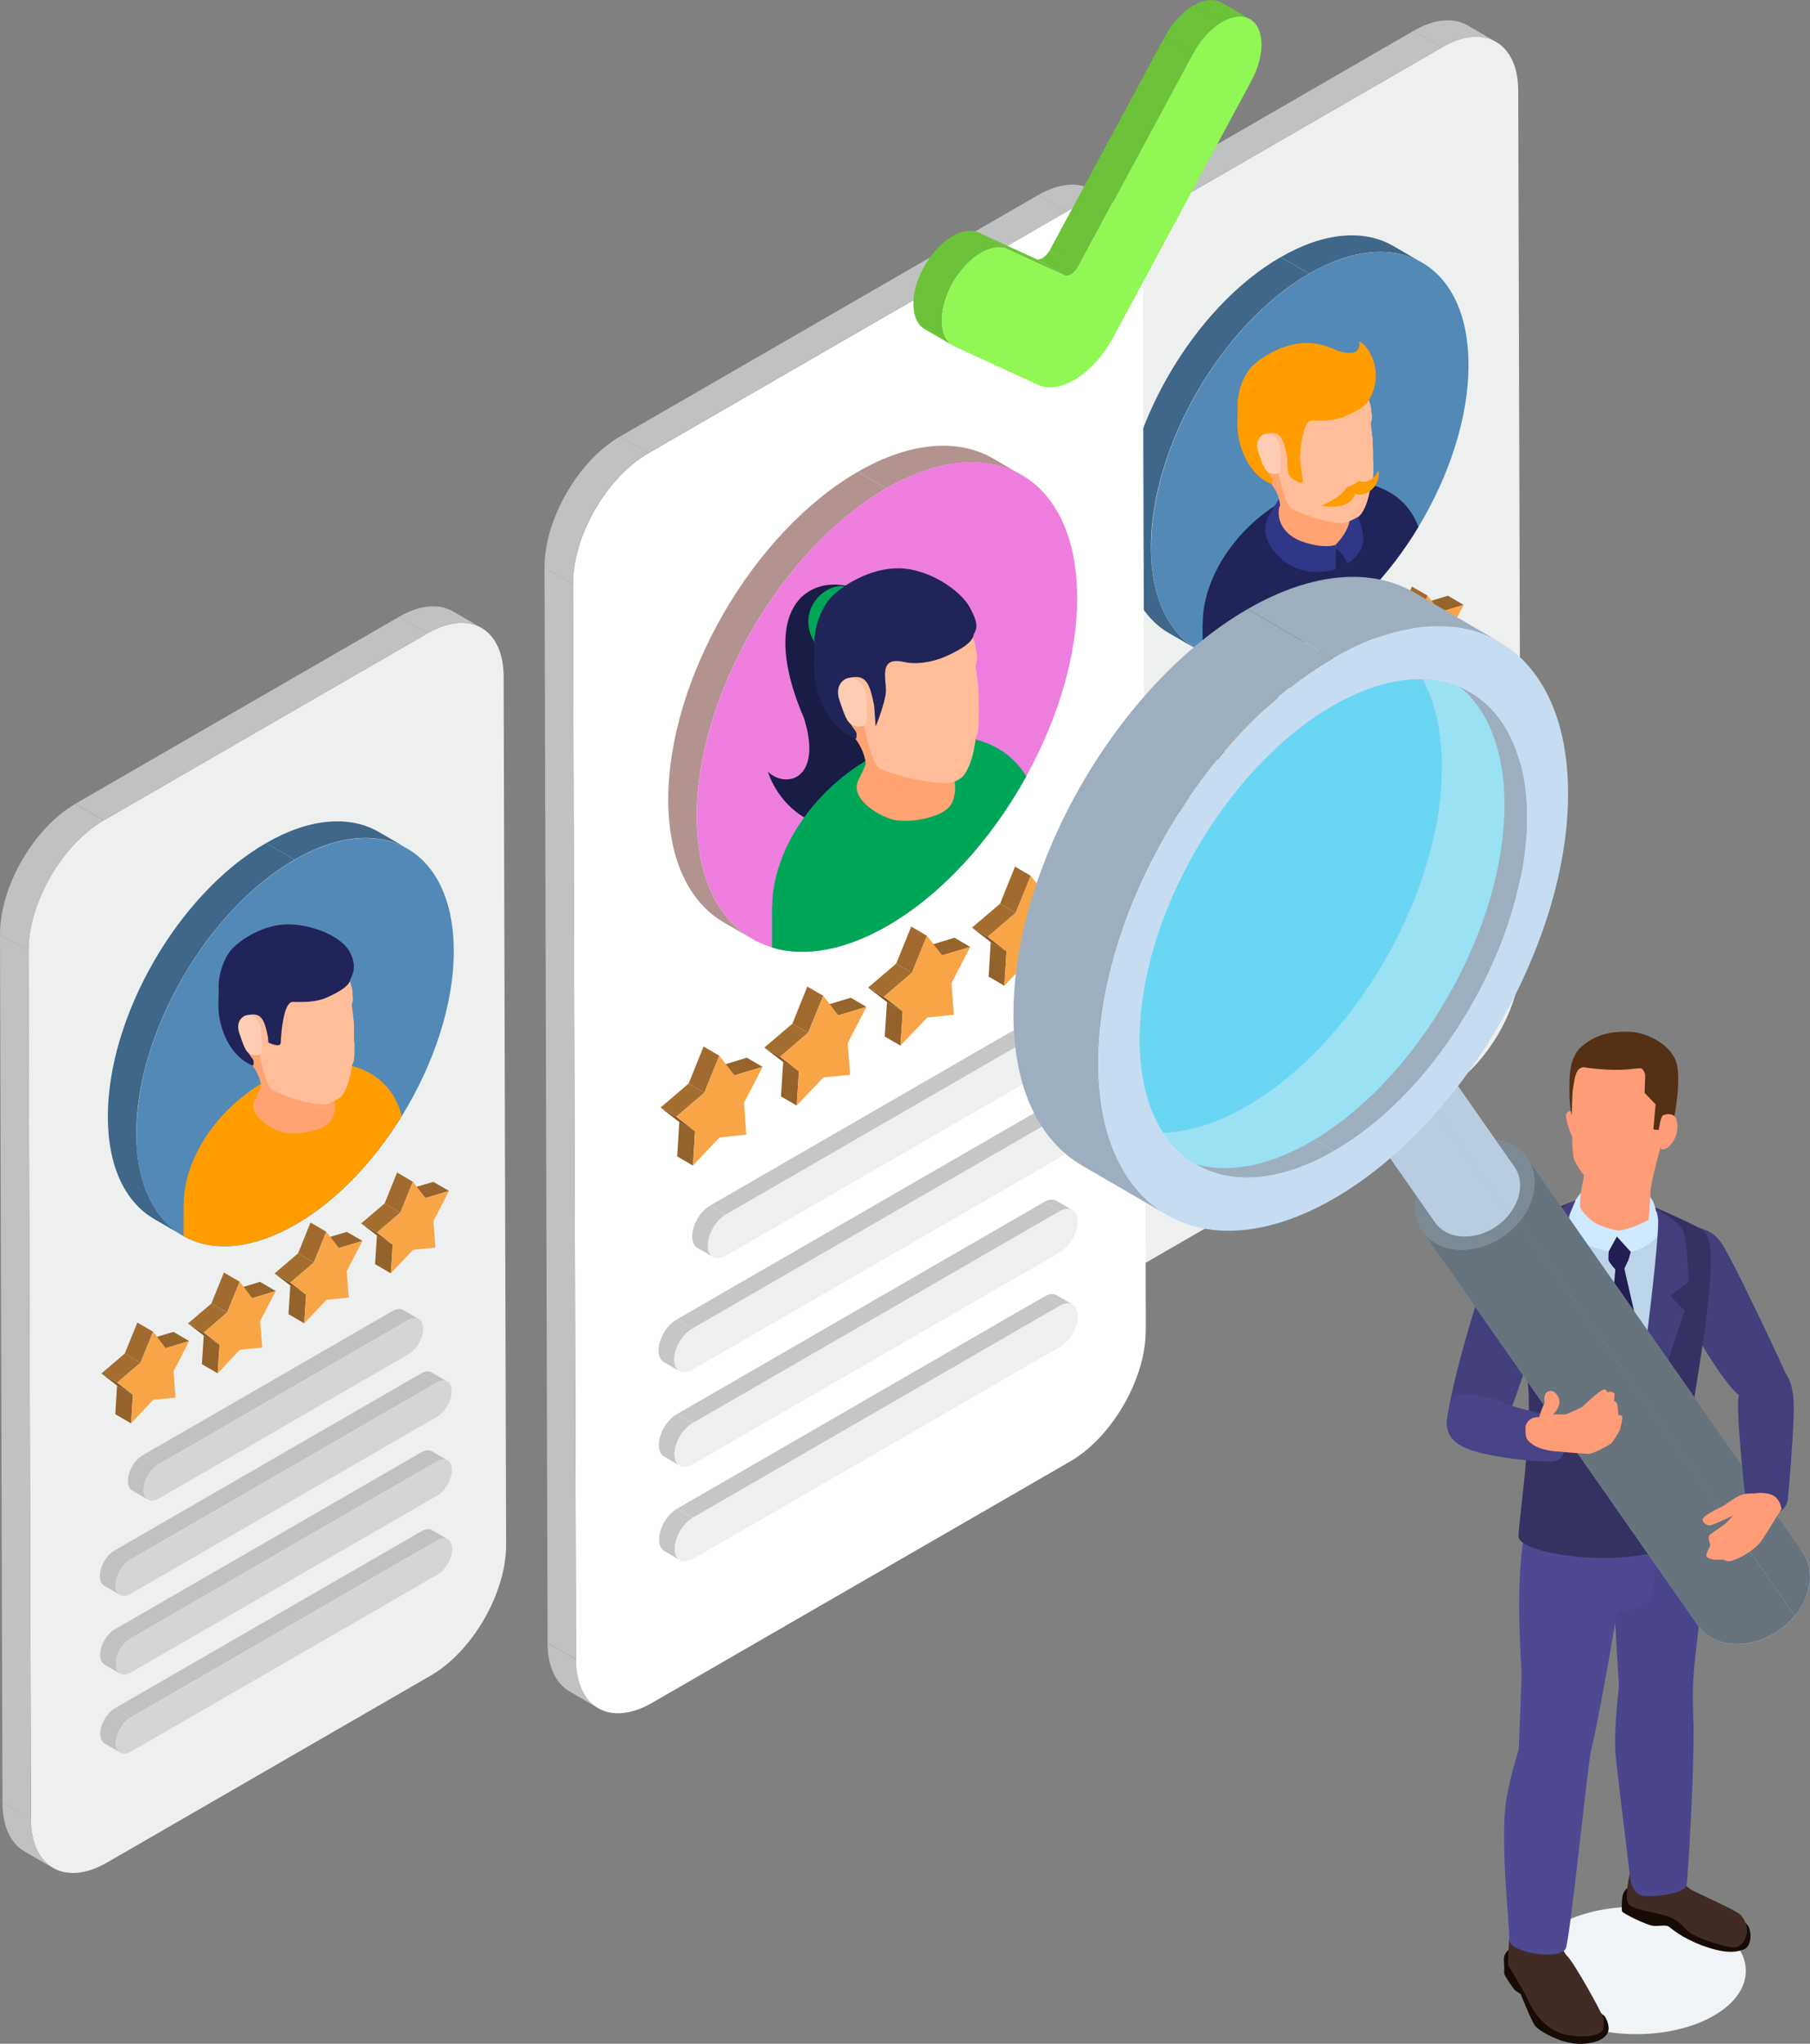 <?xml version="1.0" encoding="UTF-8"?>
<svg id="_レイヤー_2" data-name="レイヤー 2" xmlns="http://www.w3.org/2000/svg" xmlns:xlink="http://www.w3.org/1999/xlink" viewBox="0 0 137.97 155.72">
  <rect x="0" y="0" width="137.97" height="155.72" fill="#808080" stroke="none"/>
  <defs>
    <style>
      .cls-1 {
        fill: none;
      }

      .cls-2 {
        fill: #908ba1;
      }

      .cls-3 {
        fill: #ffa373;
      }

      .cls-4 {
        fill: #69d7f3;
      }

      .cls-5 {
        fill: #ff9c78;
      }

      .cls-6 {
        fill: #9dafbf;
      }

      .cls-7 {
        fill: #aec3d4;
      }

      .cls-8 {
        fill: #bcd4e8;
      }

      .cls-9 {
        fill: #221d52;
      }

      .cls-10 {
        fill: #ee7edd;
      }

      .cls-11 {
        fill: #99e1f3;
      }

      .cls-12 {
        fill: #ffbd9a;
      }

      .cls-13 {
        fill: #202459;
      }

      .cls-14 {
        fill: #97652c;
      }

      .cls-15 {
        fill: #805525;
      }

      .cls-16 {
        fill: #d5d3db;
      }

      .cls-17 {
        fill: #ff9d00;
      }

      .cls-18 {
        fill: #553012;
      }

      .cls-19 {
        fill: #a16b2f;
      }

      .cls-20 {
        fill: #c5dcf1;
      }

      .cls-21 {
        isolation: isolate;
      }

      .cls-22 {
        fill: #94622b;
      }

      .cls-23 {
        fill: #b8cee0;
      }

      .cls-24 {
        clip-path: url(#clippath-11);
      }

      .cls-25 {
        clip-path: url(#clippath-10);
      }

      .cls-26 {
        clip-path: url(#clippath-15);
      }

      .cls-27 {
        clip-path: url(#clippath-13);
      }

      .cls-28 {
        clip-path: url(#clippath-14);
      }

      .cls-29 {
        clip-path: url(#clippath-12);
      }

      .cls-30 {
        fill: #6cc238;
      }

      .cls-31 {
        clip-path: url(#clippath-1);
      }

      .cls-32 {
        clip-path: url(#clippath-3);
      }

      .cls-33 {
        clip-path: url(#clippath-4);
      }

      .cls-34 {
        clip-path: url(#clippath-2);
      }

      .cls-35 {
        clip-path: url(#clippath-7);
      }

      .cls-36 {
        clip-path: url(#clippath-6);
      }

      .cls-37 {
        clip-path: url(#clippath-9);
      }

      .cls-38 {
        clip-path: url(#clippath-8);
      }

      .cls-39 {
        clip-path: url(#clippath-5);
      }

      .cls-40 {
        fill: #00a658;
      }

      .cls-41 {
        fill: #191c45;
      }

      .cls-42 {
        fill: #fff;
      }

      .cls-43 {
        fill: #3e6789;
      }

      .cls-44 {
        fill: #67737d;
      }

      .cls-45 {
        fill: #5389b6;
      }

      .cls-46 {
        fill: #353263;
      }

      .cls-47 {
        fill: #c5c7c6;
      }

      .cls-48 {
        fill: #7c8a96;
      }

      .cls-49 {
        fill: #eef0ef;
      }

      .cls-50 {
        fill: #a46e30;
      }

      .cls-51 {
        fill: #4f4994;
      }

      .cls-52 {
        fill: #402c24;
      }

      .cls-53 {
        fill: #d4d6d5;
      }

      .cls-54 {
        fill: #cfe9ff;
      }

      .cls-55 {
        fill: #313787;
      }

      .cls-56 {
        fill: #c0c2c1;
      }

      .cls-57 {
        fill: #4a458c;
      }

      .cls-58 {
        fill: #b8b5c3;
      }

      .cls-59 {
        fill: #8a9ba8;
      }

      .cls-60 {
        fill: #f8a548;
      }

      .cls-61 {
        fill: #433f7d;
      }

      .cls-62 {
        fill: #90f754;
      }

      .cls-63 {
        fill: #484487;
      }

      .cls-64 {
        fill: #170b05;
      }

      .cls-65 {
        fill: #ffcdb3;
      }

      .cls-66 {
        fill: #b3938f;
      }

      .cls-67 {
        fill: #f0f4f7;
      }

      .cls-68 {
        clip-path: url(#clippath);
      }
    </style>
    <clipPath id="clippath">
      <path class="cls-1" d="M28.89,63.4l2.17,1.26c-2.2-1.28-5.25-1.1-8.61.84l-2.17-1.26c3.36-1.94,6.41-2.12,8.61-.84Z"/>
    </clipPath>
    <clipPath id="clippath-1">
      <path class="cls-1" d="M13.92,94.14l-2.17-1.26c-2.17-1.26-3.52-3.94-3.53-7.76-.02-7.68,5.37-17.03,12.06-20.88l2.17,1.26c-6.68,3.86-12.08,13.21-12.06,20.88.01,3.81,1.36,6.5,3.53,7.76Z"/>
    </clipPath>
    <clipPath id="clippath-2">
      <path class="cls-1" d="M106.23,18.75l2.17,1.26c-2.2-1.28-5.24-1.1-8.6.84l-2.17-1.26c3.36-1.94,6.41-2.12,8.6-.84Z"/>
    </clipPath>
    <clipPath id="clippath-3">
      <path class="cls-1" d="M91.26,49.49l-2.17-1.26c-2.17-1.26-3.52-3.94-3.53-7.76-.02-7.68,5.38-17.03,12.06-20.88l2.17,1.26c-6.68,3.86-12.08,13.21-12.06,20.88.01,3.81,1.36,6.49,3.53,7.76Z"/>
    </clipPath>
    <clipPath id="clippath-4">
      <path class="cls-1" d="M75.71,34.94l2.17,1.26c-2.64-1.53-6.29-1.32-10.32,1.01l-2.17-1.26c4.03-2.33,7.68-2.54,10.32-1.01Z"/>
    </clipPath>
    <clipPath id="clippath-5">
      <path class="cls-1" d="M57.34,71.54l-2.17-1.26c-2.6-1.51-4.22-4.73-4.23-9.3-.03-9.2,6.44-20.41,14.45-25.03l2.17,1.26c-8.01,4.62-14.48,15.83-14.45,25.03.01,4.57,1.63,7.79,4.23,9.3Z"/>
    </clipPath>
    <clipPath id="clippath-6">
      <path class="cls-1" d="M137.4,118.27c-.24-.35-.56-.65-.95-.89-1.88-1.14-4.76-.41-6.43,1.62-1.32,1.6-1.5,3.54-.59,4.85l-21-30.04c-.91-1.3-.74-3.24.59-4.85,1.68-2.03,4.56-2.75,6.43-1.62.39.24.71.54.95.88,6.3,9.01,14.7,21.03,21,30.04Z"/>
    </clipPath>
    <clipPath id="clippath-7">
      <path class="cls-1" d="M116.4,88.23l21,30.04c.91,1.3.74,3.24-.59,4.85l-21-30.04c1.32-1.6,1.5-3.54.59-4.85Z"/>
    </clipPath>
    <clipPath id="clippath-8">
      <path class="cls-1" d="M129.43,123.85l-21-30.04c.24.35.56.65.95.88,1.88,1.14,4.76.41,6.43-1.62l21,30.04c-1.68,2.03-4.56,2.75-6.43,1.62-.39-.24-.71-.54-.95-.88Z"/>
    </clipPath>
    <clipPath id="clippath-9">
      <path class="cls-1" d="M115.44,88.91c-.18-.26-.43-.49-.72-.67-1.43-.86-3.61-.31-4.89,1.23-1.01,1.22-1.14,2.69-.45,3.68l-5.99-8.57c-.69-.99-.56-2.46.45-3.68,1.27-1.54,3.46-2.09,4.89-1.23.3.18.54.41.72.67,1.8,2.57,4.19,6,5.99,8.57Z"/>
    </clipPath>
    <clipPath id="clippath-10">
      <path class="cls-1" d="M109.45,80.34l5.99,8.57c.69.99.56,2.46-.45,3.68l-5.99-8.57c1.01-1.22,1.14-2.69.45-3.68Z"/>
    </clipPath>
    <clipPath id="clippath-11">
      <path class="cls-1" d="M109.39,93.14l-5.99-8.57c.18.26.43.49.72.67,1.43.86,3.61.31,4.89-1.23l5.99,8.57c-1.27,1.54-3.46,2.09-4.89,1.23-.3-.18-.54-.41-.72-.67Z"/>
    </clipPath>
    <clipPath id="clippath-12">
      <path class="cls-1" d="M105.61,48.99l6.47,3.76c2.65,1.54,4.29,4.82,4.31,9.47.03,9.37-6.56,20.77-14.71,25.48l-6.47-3.76c8.15-4.71,14.74-16.11,14.71-25.48-.01-4.66-1.66-7.93-4.31-9.47Z"/>
    </clipPath>
    <clipPath id="clippath-13">
      <path class="cls-1" d="M91.17,88.73l-6.47-3.76c2.68,1.56,6.4,1.34,10.51-1.03l6.47,3.76c-4.1,2.37-7.82,2.59-10.51,1.03Z"/>
    </clipPath>
    <clipPath id="clippath-14">
      <path class="cls-1" d="M107.84,45.16l6.47,3.76c-3.25-1.89-7.76-1.62-12.74,1.25l-6.47-3.76c4.97-2.87,9.48-3.14,12.74-1.25Z"/>
    </clipPath>
    <clipPath id="clippath-15">
      <path class="cls-1" d="M88.94,92.56l-6.47-3.76c-3.21-1.87-5.21-5.84-5.22-11.48-.03-11.36,7.96-25.2,17.85-30.91l6.47,3.76c-9.89,5.71-17.88,19.55-17.85,30.91.02,5.64,2.01,9.61,5.22,11.48Z"/>
    </clipPath>
  </defs>
  <g id="_レイヤー_1-2" data-name="レイヤー 1">
    <g>
      <path class="cls-67" d="M130.64,153.58c-3.27,1.89-8.58,1.88-11.87-.02s-3.31-4.97-.04-6.86c3.27-1.89,8.58-1.88,11.87.02,3.29,1.9,3.31,4.97.04,6.86Z"/>
      <g>
        <path class="cls-64" d="M124.74,143.51c-.69.2-.98.55-1.06.97-.08.42-.06,1-.04,1.15.02.14,1.9,1.08,2.41,1.11.51.03.92-.1,1.16.06s.93.83,2.56,1.44c1.63.6,2.49.55,3.15.3s.63-1.54.23-1.93c-.4-.39-3.17-1.34-3.17-1.34l-5.24-1.75Z"/>
        <path class="cls-52" d="M127.75,143.03s.94.79,1.1.92,3.37,1.55,3.77,1.9c.4.36.54.91.55,1.25,0,.34-.21,1.06-.76,1.25-.55.19-2.94-.66-3.51-1.03-.57-.37-.76-.97-1.84-1.33-1.08-.36-2.79-.45-2.99-1.06-.21-.62.16-2.15.16-2.15l2.07-.76,1.47,1.02Z"/>
        <path class="cls-57" d="M128.75,112.16c1.06,5.48,1.11,8.96.57,13.23-.54,4.27-.1,5.15-.31,6.23-.21,1.08-2.97,1.01-3.81.86-.84-.15-1.37-.52-1.56-1.29-.19-.77-.75-12.45-.9-13.42-.15-.96,6.01-5.61,6.01-5.61Z"/>
        <path class="cls-57" d="M129.1,131.17c.02,4.89-.45,11.66-.52,12.38-.08.71-2.04.95-3.17.92s-1.17-1.58-1.17-1.58c0,0-.89-7.27-1.08-9.07-.19-1.8.26-5.43.26-5.43l5.68,2.78Z"/>
        <path class="cls-64" d="M115.38,148.35c-.25.13-.79.36-.74,1.04.05.68.01.84.02.98.01.14.74,1.25.87,1.32.13.07.39.25.39.25,0,0,.76,1.92,1.07,2.38.31.45,2.13,1.47,3.58,1.41s1.91-.6,2.02-.95c.1-.35-.07-.84-.25-1.13-.18-.29-4.39-2.99-4.39-2.99l-2.57-2.3Z"/>
        <path class="cls-61" d="M129.45,93.52c1.48.45,1.7.98,2.62,2.71.91,1.73,3.69,7.55,4,8.33.31.78-2.33,2.5-3.51,1.73-1.18-.78-4.32-6.19-4.78-7.47-.45-1.28,1.67-5.31,1.67-5.31Z"/>
        <path class="cls-52" d="M118.89,147.09s.07,1.5.57,1.95,2.61,4.25,2.73,4.67c.12.42.02.93.02.93,0,0-.29.75-2.54.45-2.25-.3-3.13-2.58-3.4-3.11-.27-.53-1.32-2.26-1.32-2.26,0,0,.03-1.55.11-2.05s1.01-.9,1.01-.9l2.81.3Z"/>
        <path class="cls-51" d="M126.04,116.23c.08,1.35.23,4.92-.29,5.58-.52.66-2.49,1.01-2.49,1.01,0,0-1.9,11.51-2.54,12.47s-3.67.37-4.24-.02c-.57-.39-.73-1.49-.73-1.49,0,0,.24-5.79.23-6.37s-.55-7.25.29-10.76,9.77-.42,9.77-.42Z"/>
        <path class="cls-51" d="M121,131.95c0,.11.38.82.15,2.28-.23,1.45-1.46,13.2-1.78,14.19s-4.34.4-4.32-.64c.02-1.03-.73-7.72-.22-10.7s1.54-5.46,1.54-5.46l4.63.32Z"/>
        <path class="cls-46" d="M121.8,91.07c-2.53.24-7.12,2.99-7.38,3.46-.26.47.71,6.47,1.75,9.33,1.04,2.86-.45,12.1-.42,13.22.03,1.12,5.64,2.18,10.11,1.29,4.47-.89,3.42-2.8,3.51-3.49.09-.69-.48-6.35-.34-7.52s.92-5.42,1.22-8.61.25-4.59-.62-5.12c-.87-.54-4.59-2.12-5.11-2.34-.52-.22-2.72-.21-2.72-.21Z"/>
        <path class="cls-8" d="M121.34,91.33c-1.84,0-2.3,1-2.11,2.3.18,1.3,4.91,18.15,4.91,18.15,0,0,3-15.3,3.15-17.26.15-1.96-1.69-2.57-1.69-2.57l-4.25-.61Z"/>
        <polygon class="cls-9" points="123.19 96.06 122.24 106.92 123.66 109.95 124.9 101.38 123.65 95.93 123.19 96.06"/>
        <path class="cls-5" d="M126.7,86.95c-.78,2.86-.98,3.81-.87,4.51.11.69.13,1.17.17,1.44.04.27-.61,1.26-2.15,1.27-1.55,0-3-.92-3.38-1.43-.38-.51-.14-.88-.14-.88,0,0,.39-2.24.53-2.89s1.4-3.02,1.4-3.02l5.02-1.39-.59,2.39Z"/>
        <path class="cls-54" d="M123.33,93.77s-1.33-.26-1.89-.69-.99-.93-1-1.21.06-1,.06-1c0,0-.55.72-.62.98-.07.26-.45.99-.31,1.29.15.3.4,1.41,2.09,1.98.67.14.95.22.95.22l.62-1.13.93,1.17s.66.07,1.74-.76.49-1.81.44-1.92c-.05-.11-.22-1.25-.56-1.48-.05,1.15-.11,1.72-.11,1.72,0,0-1.41.8-2.36.82Z"/>
        <path class="cls-9" d="M123.25,94.22l-.62,1.13s-.05.52-.01.69c.04.17.63.82.63.82l.52-.1.35-.73.19-.64-1.06-1.17Z"/>
        <path class="cls-61" d="M126.37,92.7c.31,1.45-2.25,19.97-2.25,19.97l4.3-12.8-1.12-1.16,1.43-1.04s-.12-2.83-.36-3.7c-.24-.87-2.14-1.87-2.14-1.87l.14.61Z"/>
        <path class="cls-61" d="M120.08,91.48c-.89.33-1.9.87-2.21,3.16-.32,2.3,1.49,9.41,1.49,9.41,0,0,.14-11.15.27-11.47s.46-1.1.46-1.1Z"/>
        <path class="cls-5" d="M125.78,80.68c.62.94,1.05,1.2.85,3.54-.2,2.34-.36,3.51-.64,4.48-.28.97-2.47,1.66-2.86,1.72-.39.06-1.52,0-1.73-.1-.21-.09-1.16-1.37-1.41-1.98-.25-.61-.13-4.98-.15-5.87-.02-.89.3-1.64,2-2.32,1.69-.69,3.95.53,3.95.53Z"/>
        <path class="cls-5" d="M120.36,85.09c-.42-.55-.82-.49-.97-.23-.14.26.46,2.1.69,2.01s.28-1.78.28-1.78Z"/>
        <path class="cls-61" d="M115.43,93.76c1.32-.52,1.39-.31,1.39-.31,0,0,2.23.41,1.53,3.65-.83,3.82-3.13,10.32-3.53,11.22-.4.9-4.03,1.02-4.42.3-.39-.72,1.49-7.46,2.36-9.99.87-2.54,1.25-3.52,1.67-4.11s1.01-.77,1.01-.77Z"/>
        <path class="cls-18" d="M120.99,81.36c2.93.37,3.78-.05,4.13.05.12.03.31.4.29.57-.01.18-.05,1.29-.05,1.29l.84.87-.17,1.92.41.04s.17-1.39.46-1.1c.2.2-.21,1.95-.21,1.95,0,0,.58-.51.73-.97.15-.46.69-3.11.44-4.7-.25-1.59-2.25-2.64-3.73-2.67-1.48-.03-2.51.25-3.55,1.11-1.03.87-.95,2.52-.95,3.54,0,1.02.18,1.73.18,1.73,0,0,0-1.46.1-2.08.11-.62.16-1.17.44-1.44.28-.26.62-.11.62-.11Z"/>
        <path class="cls-5" d="M126.55,86.23c.06-.71.04-.91.18-1.16.14-.25.79-.26.99.08s.22,1.12-.11,1.7c-.32.58-.8.84-.97.69s-.09-1.3-.09-1.3Z"/>
      </g>
      <g>
        <g>
          <g>
            <g>
              <g class="cls-21">
                <path class="cls-56" d="M4.04,142.33l-2.17-1.26c-1.04-.6-1.68-1.88-1.68-3.7l2.17,1.26c0,1.82.65,3.1,1.68,3.7Z"/>
                <path class="cls-49" d="M38.39,51.55c-.01-3.66-2.6-5.14-5.79-3.3l-24.68,14.25c-3.19,1.84-5.76,6.3-5.75,9.96l.19,66.16c.01,3.66,2.6,5.14,5.79,3.3l24.68-14.25c3.19-1.84,5.76-6.3,5.75-9.97l-.19-66.16Z"/>
                <path class="cls-56" d="M34.54,46.59l2.17,1.26c-1.05-.61-2.5-.52-4.11.4l-2.17-1.26c1.6-.93,3.06-1.01,4.11-.4Z"/>
                <polygon class="cls-56" points="2.35 138.63 .19 137.37 0 71.21 2.17 72.46 2.35 138.63"/>
                <polygon class="cls-56" points="7.92 62.5 5.75 61.24 30.43 46.99 32.6 48.25 7.92 62.5"/>
                <path class="cls-56" d="M2.17,72.46L0,71.21c-.01-3.66,2.56-8.12,5.75-9.96l2.17,1.26c-3.19,1.84-5.76,6.3-5.75,9.96Z"/>
              </g>
              <g>
                <g class="cls-21">
                  <polygon class="cls-14" points="32.44 91.28 31.24 90.58 33.03 90.05 34.23 90.74 32.44 91.28"/>
                  <polygon class="cls-22" points="29.79 97.02 28.59 96.32 28.73 94.13 29.93 94.83 29.79 97.02"/>
                  <polygon class="cls-19" points="30.52 92.39 29.32 91.69 30.27 89.34 31.47 90.04 30.52 92.39"/>
                  <polygon class="cls-50" points="28.73 93.92 27.53 93.22 29.32 91.69 30.52 92.39 28.73 93.92"/>
                  <polygon class="cls-15" points="29.93 94.83 28.73 94.13 27.53 93.22 28.73 93.92 29.93 94.83"/>
                  <polygon class="cls-60" points="31.47 90.04 32.44 91.28 34.23 90.74 33.04 93.04 33.19 95.06 31.49 95.23 29.79 97.02 29.93 94.83 28.73 93.92 30.52 92.39 31.47 90.04"/>
                </g>
                <g class="cls-21">
                  <polygon class="cls-14" points="25.84 95.09 24.64 94.4 26.43 93.86 27.63 94.55 25.84 95.09"/>
                  <polygon class="cls-22" points="23.19 100.83 21.99 100.13 22.13 97.95 23.33 98.64 23.19 100.83"/>
                  <polygon class="cls-19" points="23.92 96.2 22.72 95.5 23.67 93.15 24.87 93.85 23.92 96.2"/>
                  <polygon class="cls-50" points="22.13 97.73 20.93 97.03 22.72 95.5 23.92 96.2 22.13 97.73"/>
                  <polygon class="cls-15" points="23.33 98.64 22.13 97.95 20.93 97.03 22.13 97.73 23.33 98.64"/>
                  <polygon class="cls-60" points="24.87 93.85 25.84 95.09 27.63 94.55 26.43 96.85 26.59 98.87 24.89 99.04 23.19 100.83 23.33 98.64 22.13 97.73 23.92 96.2 24.87 93.85"/>
                </g>
                <g class="cls-21">
                  <polygon class="cls-14" points="19.23 98.91 18.03 98.21 19.82 97.67 21.02 98.37 19.23 98.91"/>
                  <polygon class="cls-22" points="16.59 104.64 15.39 103.94 15.53 101.76 16.73 102.46 16.59 104.64"/>
                  <polygon class="cls-19" points="17.31 100.01 16.11 99.32 17.07 96.96 18.27 97.66 17.31 100.01"/>
                  <polygon class="cls-50" points="15.53 101.54 14.33 100.84 16.11 99.32 17.31 100.01 15.53 101.54"/>
                  <polygon class="cls-15" points="16.73 102.46 15.53 101.76 14.33 100.84 15.53 101.54 16.73 102.46"/>
                  <polygon class="cls-60" points="18.27 97.66 19.23 98.91 21.02 98.37 19.83 100.66 19.99 102.68 18.28 102.85 16.59 104.64 16.73 102.46 15.53 101.54 17.31 100.01 18.27 97.66"/>
                </g>
                <g class="cls-21">
                  <polygon class="cls-14" points="12.63 102.72 11.43 102.02 13.22 101.48 14.42 102.18 12.63 102.72"/>
                  <polygon class="cls-22" points="9.99 108.45 8.79 107.76 8.92 105.57 10.13 106.27 9.99 108.45"/>
                  <polygon class="cls-19" points="10.71 103.83 9.51 103.13 10.47 100.77 11.67 101.47 10.71 103.83"/>
                  <polygon class="cls-50" points="8.93 105.35 7.73 104.65 9.51 103.13 10.71 103.83 8.93 105.35"/>
                  <polygon class="cls-15" points="10.13 106.27 8.92 105.57 7.73 104.65 8.93 105.35 10.13 106.27"/>
                  <polygon class="cls-60" points="11.67 101.47 12.63 102.72 14.42 102.18 13.23 104.47 13.38 106.49 11.68 106.66 9.99 108.45 10.13 106.27 8.93 105.35 10.71 103.83 11.67 101.47"/>
                </g>
              </g>
              <g>
                <g class="cls-21">
                  <path class="cls-56" d="M32.94,116.59l1.2.7c-.21-.12-.49-.1-.81.08l-1.2-.7c.32-.18.6-.2.81-.08Z"/>
                  <polygon class="cls-56" points="9.97 130.85 8.77 130.15 32.13 116.67 33.33 117.37 9.97 130.85"/>
                  <path class="cls-56" d="M9.17,133.54l-1.2-.7c-.2-.12-.33-.37-.33-.73,0-.72.5-1.6,1.13-1.96l1.2.7c-.63.36-1.13,1.24-1.13,1.96,0,.36.13.61.33.73Z"/>
                  <path class="cls-53" d="M33.33,117.37c.63-.36,1.14-.07,1.14.65,0,.72-.5,1.6-1.13,1.96l-23.35,13.48c-.63.36-1.14.07-1.14-.65,0-.72.5-1.6,1.13-1.96l23.35-13.48Z"/>
                </g>
                <g class="cls-21">
                  <path class="cls-56" d="M32.92,110.58l1.2.7c-.21-.12-.49-.1-.81.08l-1.2-.7c.32-.18.6-.2.81-.08Z"/>
                  <polygon class="cls-56" points="9.96 124.84 8.76 124.14 32.11 110.66 33.31 111.35 9.96 124.84"/>
                  <path class="cls-56" d="M9.16,127.53l-1.2-.7c-.2-.12-.33-.37-.33-.73,0-.72.5-1.6,1.13-1.97l1.2.7c-.63.36-1.13,1.24-1.13,1.97,0,.36.13.61.33.73Z"/>
                  <path class="cls-53" d="M33.31,111.35c.63-.36,1.14-.07,1.14.65,0,.72-.5,1.6-1.13,1.96l-23.35,13.48c-.63.36-1.14.07-1.14-.65,0-.72.5-1.6,1.13-1.97l23.35-13.48Z"/>
                </g>
                <g class="cls-21">
                  <path class="cls-56" d="M32.9,104.57l1.2.7c-.21-.12-.49-.1-.81.08l-1.2-.7c.32-.18.6-.2.81-.08Z"/>
                  <polygon class="cls-56" points="9.94 118.83 8.74 118.13 32.09 104.65 33.29 105.35 9.94 118.83"/>
                  <path class="cls-56" d="M9.14,121.52l-1.2-.7c-.2-.12-.33-.37-.33-.73,0-.72.5-1.6,1.13-1.96l1.2.7c-.63.36-1.13,1.24-1.13,1.96,0,.36.13.61.33.73Z"/>
                  <path class="cls-53" d="M33.29,105.35c.63-.36,1.14-.07,1.14.65s-.5,1.6-1.13,1.96l-23.35,13.48c-.63.36-1.14.07-1.14-.65,0-.72.5-1.6,1.13-1.96l23.35-13.48Z"/>
                </g>
                <g class="cls-21">
                  <path class="cls-56" d="M30.73,99.81l1.2.7c-.21-.12-.49-.1-.81.08l-1.2-.7c.32-.18.6-.2.81-.08Z"/>
                  <polygon class="cls-56" points="12.08 111.58 10.88 110.88 29.92 99.89 31.12 100.58 12.08 111.58"/>
                  <path class="cls-56" d="M11.28,114.27l-1.2-.7c-.2-.12-.33-.37-.33-.73,0-.72.5-1.6,1.13-1.96l1.2.7c-.63.36-1.13,1.24-1.13,1.96,0,.36.13.61.33.73Z"/>
                  <path class="cls-53" d="M31.12,100.58c.63-.36,1.14-.07,1.14.65,0,.72-.5,1.6-1.13,1.96l-19.04,11c-.63.36-1.14.07-1.14-.65,0-.72.5-1.6,1.13-1.96l19.04-11Z"/>
                </g>
              </g>
              <g class="cls-21">
                <g class="cls-21">
                  <g class="cls-68">
                    <g class="cls-21">
                      <path class="cls-43" d="M22.45,65.5l-2.17-1.26c3.36-1.94,6.41-2.12,8.61-.84l2.17,1.26c-2.2-1.28-5.25-1.1-8.61.84h0Z"/>
                    </g>
                  </g>
                </g>
                <g class="cls-21">
                  <g class="cls-31">
                    <g class="cls-21">
                      <path class="cls-43" d="M13.92,94.14l-2.17-1.26c-2.17-1.26-3.52-3.94-3.53-7.76-.02-7.68,5.37-17.03,12.06-20.88l2.17,1.26c-6.68,3.86-12.08,13.21-12.06,20.88.01,3.81,1.36,6.5,3.53,7.76h0Z"/>
                    </g>
                  </g>
                </g>
                <path class="cls-45" d="M10.39,86.39c0,3.86,1.38,6.56,3.6,7.8,2.19,1.23,5.22,1.03,8.54-.88,3.12-1.8,5.96-4.8,8.09-8.26,2.45-3.96,3.98-8.53,3.97-12.62-.02-7.68-5.45-10.77-12.13-6.92-6.68,3.85-12.08,13.2-12.06,20.88Z"/>
              </g>
            </g>
            <g>
              <g>
                <path class="cls-56" d="M111.88,1.94l2.17,1.26c-1.05-.61-2.5-.52-4.11.4l-2.17-1.26c1.6-.93,3.06-1.01,4.11-.4Z"/>
                <g>
                  <path class="cls-56" d="M81.38,97.67l-2.17-1.26c-1.04-.6-1.68-1.88-1.68-3.7l2.17,1.26c0,1.82.65,3.1,1.68,3.7Z"/>
                  <path class="cls-49" d="M109.94,3.6c3.19-1.84,5.78-.36,5.79,3.3l.19,66.16c.01,3.66-2.56,8.12-5.75,9.97l-24.68,14.25c-3.19,1.84-5.78.36-5.79-3.3l-.19-66.16c-.01-3.66,2.56-8.12,5.75-9.97l24.68-14.25Z"/>
                  <polygon class="cls-56" points="79.7 93.97 77.53 92.71 77.34 26.55 79.51 27.81 79.7 93.97"/>
                </g>
                <polygon class="cls-56" points="85.26 17.84 83.1 16.59 107.77 2.34 109.94 3.6 85.26 17.84"/>
                <path class="cls-56" d="M79.51,27.81l-2.17-1.26c-.01-3.66,2.56-8.12,5.75-9.97l2.17,1.26c-3.19,1.84-5.76,6.3-5.75,9.97Z"/>
              </g>
              <g>
                <g class="cls-21">
                  <polygon class="cls-14" points="109.78 46.63 108.58 45.93 110.37 45.39 111.57 46.09 109.78 46.63"/>
                  <polygon class="cls-22" points="107.14 52.36 105.94 51.67 106.07 49.48 107.27 50.18 107.14 52.36"/>
                  <polygon class="cls-19" points="107.86 47.74 106.66 47.04 107.62 44.69 108.82 45.38 107.86 47.74"/>
                  <polygon class="cls-50" points="106.08 49.26 104.88 48.56 106.66 47.04 107.86 47.74 106.08 49.26"/>
                  <polygon class="cls-15" points="107.27 50.18 106.07 49.48 104.88 48.56 106.08 49.26 107.27 50.18"/>
                  <polygon class="cls-60" points="108.82 45.38 109.78 46.63 111.57 46.09 110.38 48.39 110.53 50.4 108.83 50.58 107.14 52.36 107.27 50.18 106.08 49.26 107.86 47.74 108.82 45.38"/>
                </g>
                <g class="cls-21">
                  <polygon class="cls-14" points="103.18 50.44 101.98 49.74 103.77 49.2 104.97 49.9 103.18 50.44"/>
                  <polygon class="cls-22" points="100.53 56.18 99.33 55.48 99.47 53.29 100.67 53.99 100.53 56.18"/>
                  <polygon class="cls-19" points="101.26 51.55 100.06 50.85 101.01 48.5 102.21 49.19 101.26 51.55"/>
                  <polygon class="cls-50" points="99.47 53.07 98.27 52.38 100.06 50.85 101.26 51.55 99.47 53.07"/>
                  <polygon class="cls-15" points="100.67 53.99 99.47 53.29 98.27 52.38 99.47 53.07 100.67 53.99"/>
                  <polygon class="cls-60" points="102.21 49.19 103.18 50.44 104.97 49.9 103.78 52.2 103.93 54.22 102.23 54.39 100.53 56.18 100.67 53.99 99.47 53.07 101.26 51.55 102.21 49.19"/>
                </g>
                <g class="cls-21">
                  <polygon class="cls-14" points="96.58 54.25 95.38 53.55 97.17 53.01 98.37 53.71 96.58 54.25"/>
                  <polygon class="cls-22" points="93.93 59.99 92.73 59.29 92.87 57.1 94.07 57.8 93.93 59.99"/>
                  <polygon class="cls-19" points="94.66 55.36 93.46 54.66 94.41 52.31 95.61 53 94.66 55.36"/>
                  <polygon class="cls-50" points="92.87 56.89 91.67 56.19 93.46 54.66 94.66 55.36 92.87 56.89"/>
                  <polygon class="cls-15" points="94.07 57.8 92.87 57.1 91.67 56.19 92.87 56.89 94.07 57.8"/>
                  <polygon class="cls-60" points="95.61 53 96.58 54.25 98.37 53.71 97.18 56.01 97.33 58.03 95.63 58.2 93.93 59.99 94.07 57.8 92.87 56.89 94.66 55.36 95.61 53"/>
                </g>
                <g class="cls-21">
                  <polygon class="cls-14" points="89.98 58.06 88.78 57.36 90.56 56.83 91.77 57.52 89.98 58.06"/>
                  <polygon class="cls-22" points="87.33 63.8 86.13 63.1 86.27 60.91 87.47 61.61 87.33 63.8"/>
                  <polygon class="cls-19" points="88.06 59.17 86.86 58.47 87.81 56.12 89.01 56.82 88.06 59.17"/>
                  <polygon class="cls-50" points="86.27 60.7 85.07 60 86.86 58.47 88.06 59.17 86.27 60.7"/>
                  <polygon class="cls-15" points="87.47 61.61 86.27 60.91 85.07 60 86.27 60.7 87.47 61.61"/>
                  <polygon class="cls-60" points="89.01 56.82 89.98 58.06 91.77 57.52 90.58 59.82 90.73 61.84 89.03 62.01 87.33 63.8 87.47 61.61 86.27 60.7 88.06 59.17 89.01 56.82"/>
                </g>
              </g>
              <g>
                <g class="cls-21">
                  <path class="cls-56" d="M110.28,71.93l1.2.7c-.21-.12-.49-.1-.81.08l-1.2-.7c.32-.18.6-.2.81-.08Z"/>
                  <polygon class="cls-56" points="87.32 86.2 86.12 85.5 109.47 72.01 110.67 72.71 87.32 86.2"/>
                  <path class="cls-56" d="M86.52,88.89l-1.2-.7c-.2-.12-.33-.37-.33-.73,0-.72.5-1.6,1.13-1.96l1.2.7c-.63.36-1.13,1.24-1.13,1.96,0,.36.13.61.33.73Z"/>
                  <path class="cls-53" d="M110.67,72.71c.63-.36,1.14-.07,1.14.65,0,.72-.5,1.6-1.13,1.96l-23.35,13.48c-.63.36-1.14.07-1.14-.65s.5-1.6,1.13-1.96l23.35-13.48Z"/>
                </g>
                <g class="cls-21">
                  <path class="cls-56" d="M110.26,65.92l1.2.7c-.21-.12-.49-.1-.81.08l-1.2-.7c.32-.18.6-.2.81-.08Z"/>
                  <polygon class="cls-56" points="87.3 80.18 86.1 79.49 109.45 66 110.65 66.7 87.3 80.18"/>
                  <path class="cls-56" d="M86.5,82.88l-1.2-.7c-.2-.12-.33-.37-.33-.73,0-.72.5-1.6,1.13-1.97l1.2.7c-.63.36-1.13,1.24-1.13,1.97,0,.36.13.61.33.73Z"/>
                  <path class="cls-53" d="M110.65,66.7c.63-.36,1.14-.07,1.14.65,0,.72-.5,1.6-1.13,1.96l-23.35,13.48c-.63.36-1.14.07-1.14-.65,0-.72.5-1.6,1.13-1.97l23.35-13.48Z"/>
                </g>
                <g class="cls-21">
                  <path class="cls-56" d="M110.25,59.92l1.2.7c-.21-.12-.49-.1-.81.08l-1.2-.7c.32-.18.6-.2.81-.08Z"/>
                  <polygon class="cls-56" points="87.28 74.18 86.08 73.48 109.44 59.99 110.64 60.69 87.28 74.18"/>
                  <path class="cls-56" d="M86.48,76.87l-1.2-.7c-.2-.12-.33-.37-.33-.73,0-.72.5-1.6,1.13-1.96l1.2.7c-.63.36-1.13,1.24-1.13,1.96,0,.36.13.61.33.73Z"/>
                  <path class="cls-53" d="M110.64,60.69c.63-.36,1.14-.07,1.14.65s-.5,1.6-1.13,1.96l-23.35,13.48c-.63.36-1.14.07-1.14-.65,0-.72.5-1.6,1.13-1.96l23.35-13.48Z"/>
                </g>
                <g class="cls-21">
                  <path class="cls-56" d="M108.08,55.15l1.2.7c-.21-.12-.49-.1-.81.08l-1.2-.7c.32-.18.6-.2.81-.08Z"/>
                  <polygon class="cls-56" points="89.42 66.92 88.22 66.22 107.26 55.23 108.46 55.93 89.42 66.92"/>
                  <path class="cls-56" d="M88.62,69.61l-1.2-.7c-.2-.12-.33-.37-.33-.73,0-.72.51-1.6,1.14-1.96l1.2.7c-.63.36-1.14,1.24-1.14,1.96,0,.36.13.61.33.73Z"/>
                  <path class="cls-53" d="M108.46,55.93c.63-.36,1.14-.07,1.14.65,0,.72-.51,1.6-1.14,1.96l-19.04,10.99c-.63.36-1.14.07-1.14-.65,0-.72.51-1.6,1.14-1.96l19.04-10.99Z"/>
                </g>
              </g>
              <g class="cls-21">
                <g class="cls-21">
                  <g class="cls-34">
                    <g class="cls-21">
                      <path class="cls-43" d="M99.79,20.85l-2.17-1.26c3.36-1.94,6.41-2.12,8.6-.84l2.17,1.26c-2.2-1.28-5.24-1.1-8.6.84h0Z"/>
                    </g>
                  </g>
                </g>
                <g class="cls-21">
                  <g class="cls-32">
                    <g class="cls-21">
                      <path class="cls-43" d="M91.26,49.49l-2.17-1.26c-2.17-1.26-3.52-3.94-3.53-7.76-.02-7.68,5.38-17.03,12.06-20.88l2.17,1.26c-6.68,3.86-12.08,13.21-12.06,20.88.01,3.81,1.36,6.49,3.53,7.76h0Z"/>
                    </g>
                  </g>
                </g>
                <path class="cls-45" d="M87.74,41.73c0,4.04,1.52,6.81,3.93,7.97,2.16,1.04,5.04.78,8.21-1.05,3.19-1.84,6.09-4.93,8.24-8.5,2.36-3.9,3.83-8.36,3.82-12.38-.02-7.67-5.46-10.77-12.13-6.92-6.68,3.85-12.08,13.21-12.06,20.89Z"/>
              </g>
            </g>
            <g>
              <g class="cls-21">
                <path class="cls-56" d="M45.59,130.14l-2.17-1.26c-1.04-.6-1.68-1.88-1.68-3.7l2.17,1.26c0,1.82.65,3.1,1.68,3.7Z"/>
                <path class="cls-56" d="M81.31,16.12l-2.17-1.26c1.32-.76,2.53-.95,3.5-.66l2.17,1.26c-.97-.29-2.19-.1-3.5.66Z"/>
                <polygon class="cls-56" points="73.06 20.88 70.89 19.62 79.14 14.86 81.31 16.12 73.06 20.88"/>
                <path class="cls-42" d="M87.34,101.36l-.23-81.94c-.01-3.67-2.6-5.14-5.79-3.3l-8.26,4.77s0,0,0,0l-23.63,13.64c-3.19,1.84-5.76,6.3-5.75,9.97l.23,81.95c.01,3.66,2.6,5.14,5.79,3.3l31.88-18.4c3.16-1.83,5.73-6.24,5.75-9.89,0-.02,0-.05,0-.08Z"/>
                <polygon class="cls-56" points="43.91 126.43 41.74 125.17 41.51 43.23 43.68 44.49 43.91 126.43"/>
                <polygon class="cls-56" points="49.43 34.52 47.26 33.26 70.89 19.62 73.06 20.88 49.43 34.52"/>
                <path class="cls-56" d="M43.68,44.49l-2.17-1.26c-.01-3.66,2.56-8.12,5.75-9.97l2.17,1.26c-3.19,1.84-5.76,6.3-5.75,9.97Z"/>
              </g>
              <g>
                <polygon class="cls-14" points="55.99 81.93 54.79 81.24 56.93 80.59 58.13 81.29 55.99 81.93"/>
                <polygon class="cls-22" points="52.82 88.81 51.62 88.11 51.78 85.49 52.98 86.19 52.82 88.81"/>
                <polygon class="cls-19" points="53.69 83.26 52.49 82.56 53.63 79.74 54.83 80.44 53.69 83.26"/>
                <polygon class="cls-50" points="51.55 85.09 50.35 84.39 52.49 82.56 53.69 83.26 51.55 85.09"/>
                <polygon class="cls-15" points="52.98 86.19 51.78 85.49 50.35 84.39 51.55 85.09 52.98 86.19"/>
                <polygon class="cls-60" points="54.83 80.44 55.99 81.93 58.13 81.29 56.71 84.04 56.89 86.46 54.85 86.67 52.82 88.81 52.98 86.19 51.55 85.09 53.69 83.26 54.83 80.44"/>
                <polygon class="cls-14" points="63.9 77.36 62.7 76.67 64.85 76.02 66.05 76.72 63.9 77.36"/>
                <polygon class="cls-22" points="60.73 84.24 59.53 83.54 59.7 80.92 60.9 81.62 60.73 84.24"/>
                <polygon class="cls-19" points="61.6 78.69 60.4 78 61.54 75.17 62.75 75.87 61.6 78.69"/>
                <polygon class="cls-50" points="59.46 80.52 58.26 79.82 60.4 78 61.6 78.69 59.46 80.52"/>
                <polygon class="cls-15" points="60.9 81.62 59.7 80.92 58.26 79.82 59.46 80.52 60.9 81.62"/>
                <polygon class="cls-60" points="62.75 75.87 63.9 77.36 66.05 76.72 64.62 79.47 64.8 81.89 62.76 82.1 60.73 84.24 60.9 81.62 59.46 80.52 61.6 78.69 62.75 75.87"/>
                <polygon class="cls-14" points="71.82 72.79 70.62 72.1 72.76 71.45 73.96 72.15 71.82 72.79"/>
                <polygon class="cls-22" points="68.64 79.67 67.44 78.98 67.61 76.35 68.81 77.05 68.64 79.67"/>
                <polygon class="cls-19" points="69.51 74.12 68.31 73.43 69.46 70.6 70.66 71.3 69.51 74.12"/>
                <polygon class="cls-50" points="67.37 75.95 66.17 75.25 68.31 73.43 69.51 74.12 67.37 75.95"/>
                <polygon class="cls-15" points="68.81 77.05 67.61 76.35 66.17 75.25 67.37 75.95 68.81 77.05"/>
                <polygon class="cls-60" points="70.66 71.3 71.82 72.79 73.96 72.15 72.53 74.9 72.71 77.32 70.68 77.53 68.64 79.67 68.81 77.05 67.37 75.95 69.51 74.12 70.66 71.3"/>
                <polygon class="cls-14" points="79.73 68.23 78.53 67.53 80.67 66.88 81.87 67.58 79.73 68.23"/>
                <polygon class="cls-22" points="76.56 75.11 75.36 74.41 75.52 71.78 76.72 72.48 76.56 75.11"/>
                <polygon class="cls-19" points="77.43 69.55 76.23 68.86 77.37 66.03 78.57 66.73 77.43 69.55"/>
                <polygon class="cls-50" points="75.29 71.38 74.09 70.68 76.23 68.86 77.43 69.55 75.29 71.38"/>
                <polygon class="cls-15" points="76.72 72.48 75.52 71.78 74.09 70.68 75.29 71.38 76.72 72.48"/>
                <polygon class="cls-60" points="78.57 66.73 79.73 68.23 81.87 67.58 80.45 70.33 80.63 72.75 78.59 72.96 76.56 75.11 76.72 72.48 75.29 71.38 77.43 69.55 78.57 66.73"/>
              </g>
              <g>
                <g class="cls-21">
                  <path class="cls-47" d="M80.57,98.7l1.2.7c-.25-.14-.59-.12-.97.09l-1.2-.7c.38-.22.72-.24.97-.09Z"/>
                  <polygon class="cls-47" points="52.8 115.65 51.6 114.96 79.6 98.79 80.8 99.49 52.8 115.65"/>
                  <path class="cls-47" d="M51.84,118.88l-1.2-.7c-.24-.14-.4-.44-.4-.87,0-.87.6-1.92,1.36-2.35l1.2.7c-.75.43-1.36,1.49-1.36,2.35,0,.43.15.73.4.87Z"/>
                  <path class="cls-49" d="M80.8,99.49c.75-.43,1.36-.08,1.37.78,0,.86-.61,1.92-1.36,2.35l-28,16.17c-.75.43-1.36.08-1.37-.78,0-.87.6-1.92,1.36-2.35l28-16.16Z"/>
                </g>
                <g class="cls-21">
                  <path class="cls-47" d="M80.55,91.5l1.2.7c-.25-.14-.59-.12-.97.09l-1.2-.7c.38-.22.72-.24.97-.09Z"/>
                  <polygon class="cls-47" points="52.78 108.45 51.58 107.76 79.58 91.59 80.78 92.29 52.78 108.45"/>
                  <path class="cls-47" d="M51.82,111.68l-1.2-.7c-.24-.14-.4-.44-.4-.87,0-.87.6-1.92,1.36-2.35l1.2.7c-.75.43-1.36,1.49-1.36,2.35,0,.43.15.73.4.87Z"/>
                  <path class="cls-49" d="M80.78,92.29c.75-.43,1.36-.09,1.37.78,0,.87-.61,1.92-1.36,2.35l-28,16.16c-.75.43-1.36.09-1.37-.78s.6-1.92,1.36-2.35l28-16.16Z"/>
                </g>
                <g class="cls-21">
                  <path class="cls-47" d="M80.53,84.29l1.2.7c-.25-.14-.59-.12-.97.09l-1.2-.7c.38-.22.72-.24.97-.09Z"/>
                  <polygon class="cls-47" points="52.76 101.25 51.56 100.55 79.56 84.39 80.76 85.08 52.76 101.25"/>
                  <path class="cls-47" d="M51.8,104.48l-1.2-.7c-.25-.14-.4-.45-.4-.88,0-.86.6-1.92,1.36-2.35l1.2.7c-.75.43-1.36,1.49-1.36,2.35,0,.43.15.73.4.88Z"/>
                  <path class="cls-49" d="M80.76,85.08c.75-.43,1.36-.08,1.37.78,0,.87-.61,1.92-1.36,2.35l-28,16.16c-.75.43-1.36.08-1.37-.78,0-.86.6-1.92,1.36-2.35l28-16.16Z"/>
                </g>
                <g class="cls-21">
                  <path class="cls-47" d="M77.92,78.58l1.2.7c-.25-.14-.59-.12-.97.1l-1.2-.7c.38-.22.72-.24.97-.1Z"/>
                  <polygon class="cls-47" points="55.32 92.55 54.12 91.86 76.95 78.68 78.15 79.37 55.32 92.55"/>
                  <path class="cls-47" d="M54.36,95.78l-1.2-.7c-.24-.14-.4-.44-.4-.87,0-.87.61-1.92,1.36-2.35l1.2.7c-.75.43-1.36,1.49-1.36,2.35,0,.43.15.73.4.87Z"/>
                  <path class="cls-49" d="M78.15,79.37c.75-.43,1.37-.09,1.37.78,0,.87-.61,1.92-1.36,2.35l-22.83,13.18c-.75.43-1.36.09-1.37-.78,0-.87.61-1.92,1.36-2.35l22.83-13.18Z"/>
                </g>
              </g>
              <g class="cls-21">
                <g class="cls-21">
                  <g class="cls-33">
                    <g class="cls-21">
                      <path class="cls-66" d="M67.56,37.21l-2.17-1.26c4.03-2.33,7.68-2.54,10.32-1.01l2.17,1.26c-2.64-1.53-6.29-1.32-10.32,1.01h0Z"/>
                    </g>
                  </g>
                </g>
                <g class="cls-21">
                  <g class="cls-39">
                    <g class="cls-21">
                      <path class="cls-66" d="M57.34,71.54l-2.17-1.26c-2.6-1.51-4.22-4.73-4.23-9.3-.03-9.2,6.44-20.41,14.45-25.03l2.17,1.26c-8.01,4.62-14.48,15.83-14.45,25.03.01,4.57,1.63,7.79,4.23,9.3h0Z"/>
                    </g>
                  </g>
                </g>
                <path class="cls-10" d="M53.11,62.24c.01,5.4,2.27,8.91,5.74,9.95,2.44.74,5.5.25,8.81-1.66,4.18-2.42,7.94-6.61,10.57-11.39,2.42-4.38,3.9-9.24,3.88-13.65-.03-9.2-6.53-12.92-14.55-8.29-8,4.62-14.47,15.83-14.45,25.03Z"/>
              </g>
            </g>
          </g>
          <g>
            <path class="cls-17" d="M13.99,91.79v2.39c2.19,1.23,5.22,1.03,8.54-.88,3.12-1.8,5.96-4.8,8.09-8.26-.78-3.28-4.17-4.86-8.22-3.59-4.64,1.45-8.4,6.08-8.4,10.34Z"/>
            <path class="cls-3" d="M24.22,82.41c1.27.57,1.56,1.79,1.12,2.79-.44,1-2.76,1.33-3.72,1.09-.96-.24-2.78-1.35-2.19-2.5s.44-1.15.67-1.3c.23-.15,4.12-.07,4.12-.07Z"/>
            <g>
              <g>
                <path class="cls-2" d="M23.93,73.74c.06.76-.37,1.16-.95.9s-1.11-1.09-1.17-1.85c-.06-.76.37-1.16.95-.9.59.26,1.11,1.09,1.17,1.85Z"/>
                <path class="cls-58" d="M23.74,73.66c.05.63-.3.96-.79.74-.48-.22-.92-.9-.97-1.52s.3-.96.79-.74c.48.22.92.9.97,1.52Z"/>
                <path class="cls-16" d="M23.42,73.52c.03.4-.19.61-.5.47-.31-.14-.58-.57-.61-.97-.03-.4.19-.61.5-.47.31.14.58.57.61.97Z"/>
              </g>
              <path class="cls-3" d="M24.65,82.87l-1.01-.67c-.52-.34-1.17-.38-1.73-.11l-1.82.39c-.21.11-.27.94-.07,1.07l1.01.67c.52.34,2.43.31,2.99.04l.8-.39c.21-.11.03-.86-.17-1Z"/>
              <polygon class="cls-3" points="19.91 83 19.98 81.69 21.92 82.75 21.52 83.98 19.91 83"/>
              <path class="cls-3" d="M22.47,83.11s-2.56.99-2.56-.11c0-1.09-.72-1.95-1.18-2.41-.46-.46-1.21-1.6-1.15-2.43.06-.83,4.18-2.22,4.94.09s-.05,4.86-.05,4.86Z"/>
              <path class="cls-12" d="M27.01,79.45c0,.07,0,.14,0,.21,0,.07,0,.14,0,.2,0,.07,0,.13,0,.2,0,.07,0,.13,0,.19,0,.02,0,.03,0,.05,0,.1-.01.2-.02.3h0s0,.02,0,.02c0,.05,0,.09-.01.13-.01.1-.05.2-.1.3h0c-.57,1.03-3.14,2.04-3.89,1.71l-.25-5.78s-.01,0-.02-.02c-.21-.14-.4-.35-.57-.59-.3-.43-.49-.96-.49-1.44l.07-3.48c0-.62-.13-.65.44-.57.97.15,2.46,1.17,2.46,1.17.91.53,1.7,1.65,2.08,2.82.02.06.04.11.05.17.01.04.02.09.04.13,0,.04.02.07.03.11,0,.01,0,.03,0,.04,0,.02,0,.04.01.06,0,.03.01.06.02.09,0,.01,0,.03,0,.05,0,.01,0,.03,0,.04,0,.01,0,.03,0,.04,0,.01,0,.02,0,.03,0,.02,0,.04,0,.06,0,.07.02.14.02.2,0,.04,0,.08,0,.11,0,.07,0,.14,0,.21h0c-.01.07-.03.13-.05.19-.01.05-.03.11-.03.17,0,.1.03.31.08.65.02.14.05.31.07.5,0,.04,0,.09.01.13h0c.02.51.03,1.06.03,1.58Z"/>
              <path class="cls-12" d="M22.13,70.88c-.67-.09-1.67-.13-2.82.58-.54.33-1.33.71-1.75,2.11-.11.38-.17.79-.22,1.35-.02.24,2.39.95,4.29.46s1.4-3.73,1.4-3.73l-.89-.77Z"/>
              <g>
                <path class="cls-12" d="M22.94,82.75l-.37-.18-3.32-3.23-.55-.37c-.6-.4-1.07-1.29-1.08-2.04l-.14-3.07c.11-.38.5-1.33,1-1.04l2.11,1.23c1.27.74,2.3,2.61,2.32,4.19l.04,4.51Z"/>
                <path class="cls-12" d="M19.31,71.47c-1.17.7-2.39,1.53-2.39,3.05,0,.76-.06,1.73.02,2.46s2.53-1.38,2.53-1.38l-.16-4.14Z"/>
                <path class="cls-12" d="M26.84,81.05h0c-.18,1.68-.71,2.47-.96,2.62-.25.15-.67.33-.81.4-.9.39-3.96-.74-4.36-1.07-.41-.34-.83-2.19-.93-2.66-.1-.47-.98-.84-1.72-1.29-.74-.45-1.03-.66-1.1-1.92,0,0,1.8.18,3.85.05.62-.04,1.26-.11,1.88-.21.13-.02.27-.05.4-.08,1.98-.4,3.65-1.8,3.68-1.68,0,.02.01.05.02.09,0,.01,0,.03,0,.04,0,.03.02.07.02.11,0,.03,0,.05.02.08,0,.03,0,.06.01.08,0,.01,0,.02,0,.03.01.05.02.1.03.15.01.08.03.18.03.27,0,.06,0,.12,0,.17,0,0,0,0,0,0-.01.06-.03.13-.05.19-.01.05-.03.11-.03.17,0,.1.03.31.08.65-.04.39-.09.9-.06,1.09,0,.02,0,.05,0,.07.04.32.15,1.1,0,2.65Z"/>
                <path class="cls-12" d="M19.71,78.24c-.46-.16-2.72-.66-2.76-1.12-.18-1.9.44-3.69.97-4.4.15.18.25.39.66.63l1.8,1.05c1.18.69,2.14,2.43,2.15,3.89,0,0-.04.92-2.82-.05Z"/>
              </g>
              <path class="cls-12" d="M27.01,79.45c0,.07,0,.14,0,.21,0,.07,0,.14,0,.2,0,.07,0,.13,0,.2,0,.07,0,.13,0,.19,0,.02,0,.03,0,.05,0,.1-.01.2-.02.3h0s0,.02,0,.02c-.02.11-.06.26-.12.43h0c-.04.13-.09.27-.15.41-.22.57-.52,1.2-.67,1.38-.07.09-.3.25-.79.47-.55.25-1.31.46-1.9.24-.48-.19-1.15-.78-1.66-1.61-.62-1.02-1.12-2.25-1.14-2.99,0-.05,0-.09,0-.13.03-.57-.04-1.14.27-1.65h0c.12-.21.42-.55.64-.63.19-.07.39-.12.62-.16.02,0,.04,0,.05,0h0c.1-.02.21-.03.33-.05.29-.04.61-.07.93-.12.49-.07,1.15-.31,1.67-.5.82-.31,1.28-.45,1.62-.82.02.06.04.11.05.17.01.04.02.09.04.13,0,.04.02.07.03.11,0,.01,0,.03,0,.04,0,.02,0,.04.01.06,0,.03.01.06.02.09,0,.03,0,.06.01.09,0,.02,0,.05.01.08,0,.02,0,.04,0,.06,0,.07.02.14.02.2,0,.04,0,.08,0,.11,0,.07,0,.14,0,.21h0c-.01.07-.03.13-.05.19-.01.05-.03.11-.03.17,0,.1.03.31.08.65.02.14.05.31.07.5,0,.04,0,.09.01.13h0c.02.51.03,1.06.03,1.58Z"/>
              <path class="cls-12" d="M25.46,78.04c.08.39.13.48.25.72s.6,1.2.68,1.34c.1.2.17.39-.24.59-.36.18-.74.09-1.06.02-.22-.05-.36-.36-.33-.57.03-.21.14-.49.14-.49,0,0-.22-1.61-.21-1.87.18-.48.61-.35.61-.35l.15.61Z"/>
              <path class="cls-12" d="M25.74,82.42c-.3.16-.44.32-.85.27-.41-.05-.39-.21-.67-.28.7-.31,1.66-1.06,1.69-.9.02.16.12.68-.17.91Z"/>
              <path class="cls-12" d="M25.85,81.72s-.07.12-.15.17c-.1.06-.25.08-.47.17-.39.16-.44.21-1,.36.35-.45.63-.62.76-.67s.38.02.5-.17c.17-.14.32-.07.41-.1.05.11-.05.25-.05.25Z"/>
            </g>
            <path class="cls-13" d="M20.43,79.1l.03.33s.93.48.94,0c.03-.76.22-3.09.91-3.09.67,0,1.67.09,2.68-.37,1.77-.8,1.67-1.25,1.73-1.38.14-.32.54-.94-.08-2.09-.62-1.15-2.82-2.06-4.65-2.07-1.83-.01-3.57,1.1-4.28,1.85-.71.76-1.08,2.11-1.04,2.99.04.88-.26,2.08.54,3.82.8,1.74,2.08,2.1,2.08,2.1,0,0,.15-.3-.07-.55-.59-.72-1.5-3.03-.41-3.28,1.09-.25,1.33.22,1.63,1.73Z"/>
            <path class="cls-65" d="M19.65,77.74c-.7-.85-1.81-.19-1.41.98.4,1.17.53,1.64,1.18,1.69.31.02.59-.1.55-.67-.04-.58.02-1.58-.32-1.99Z"/>
          </g>
          <g>
            <path class="cls-13" d="M91.67,47.49v2.21c2.16,1.04,5.04.78,8.21-1.05,3.19-1.84,6.09-4.93,8.24-8.5-1.03-2.86-4.25-4.19-8.04-2.99-4.64,1.45-8.4,6.08-8.4,10.34Z"/>
            <path class="cls-3" d="M101.9,38.11c1.27.57,1.56,1.79,1.12,2.79-.44,1-2.76,1.33-3.72,1.09-.96-.24-2.78-1.35-2.19-2.5.59-1.15.44-1.15.67-1.3.23-.15,4.12-.07,4.12-.07Z"/>
            <path class="cls-55" d="M102.66,38.53c.79.57.9.69,1.19,1.93.29,1.24-.36,1.94-1.13,2.47-.32-.77-.87-1.14-.87-1.14l-.07-.26s1.76-1.64.88-2.99Z"/>
            <path class="cls-55" d="M97.57,38.46c-.32.88.06,2.27,1.79,2.84,1.62.54,2.41.22,2.41.22l.07.26s0,1.18-.03,1.59c-1.71.51-3.36.11-4.5-1.13-1.14-1.25-.91-2.28-.65-2.82.27-.53.83-1.39.83-1.39,0,0,.06.19.08.42Z"/>
            <g>
              <g>
                <path class="cls-2" d="M101.6,29.44c.06.76-.37,1.16-.95.9s-1.11-1.09-1.17-1.85.37-1.16.95-.9,1.11,1.09,1.17,1.85Z"/>
                <path class="cls-58" d="M101.42,29.36c.05.63-.3.96-.79.74-.48-.22-.92-.9-.97-1.52-.05-.63.3-.96.79-.74.48.22.92.9.97,1.52Z"/>
                <path class="cls-16" d="M101.09,29.22c.03.4-.19.61-.5.47-.31-.14-.58-.57-.61-.97-.03-.4.19-.61.5-.47.31.14.58.57.61.97Z"/>
              </g>
              <path class="cls-3" d="M102.33,38.57l-1.01-.67c-.52-.34-1.17-.38-1.73-.11l-1.82.39c-.21.11-.27.94-.07,1.07l1.01.67c.52.34,2.43.31,2.98.04l.8-.39c.21-.11.03-.86-.17-1Z"/>
              <polygon class="cls-3" points="97.58 38.7 97.65 37.39 99.6 38.45 99.2 39.68 97.58 38.7"/>
              <path class="cls-3" d="M100.15,38.81s-2.56.99-2.56-.11c0-1.09-.72-1.95-1.18-2.41-.46-.46-1.21-1.6-1.15-2.43.06-.83,4.18-2.22,4.94.09.75,2.31-.05,4.86-.05,4.86Z"/>
              <path class="cls-12" d="M104.68,35.15c0,.07,0,.14,0,.21,0,.07,0,.14,0,.2,0,.07,0,.13,0,.2,0,.07,0,.13,0,.19,0,.02,0,.03,0,.05,0,.1-.01.2-.02.3h0s0,.03,0,.03c0,.04,0,.09-.01.13-.01.1-.05.2-.1.3h0c-.57,1.03-3.14,2.04-3.89,1.71l-.25-5.78s-.01,0-.02-.02c-.21-.14-.4-.35-.57-.59-.3-.43-.49-.96-.49-1.44l.07-3.48c0-.62-.13-.65.44-.57.97.15,2.46,1.17,2.46,1.17.91.53,1.7,1.65,2.08,2.82.02.06.04.11.05.17.01.04.02.09.04.13,0,.04.02.07.03.11,0,.01,0,.03,0,.04,0,.02,0,.04.01.06,0,.03.01.06.02.09,0,.01,0,.03,0,.04,0,.01,0,.03,0,.03,0,.03,0,.04,0,.06,0,.01,0,.02,0,.03,0,.02,0,.04,0,.06,0,.07.02.14.02.2,0,.04,0,.08,0,.11,0,.07,0,.14,0,.21h0c-.01.07-.03.13-.05.19-.01.05-.03.11-.03.17,0,.1.03.31.08.65.02.14.04.31.07.5,0,.04,0,.09.01.13h0c.02.51.03,1.06.03,1.58Z"/>
              <path class="cls-12" d="M99.8,26.58c-.67-.09-1.67-.13-2.82.58-.54.33-1.33.71-1.75,2.1-.11.38-.17.79-.22,1.35-.02.24,2.39.95,4.29.46,1.9-.5,1.4-3.73,1.4-3.73l-.89-.77Z"/>
              <g>
                <path class="cls-12" d="M100.62,38.45l-.37-.18-3.32-3.23-.55-.37c-.6-.4-1.07-1.29-1.08-2.04l-.14-3.07c.11-.38.5-1.33,1-1.04l2.11,1.23c1.27.74,2.3,2.61,2.32,4.19l.04,4.51Z"/>
                <path class="cls-12" d="M96.98,27.16c-1.17.7-2.39,1.53-2.39,3.05,0,.76-.06,1.73.02,2.46s2.53-1.38,2.53-1.38l-.16-4.14Z"/>
                <path class="cls-12" d="M104.51,36.75h0c-.18,1.68-.71,2.47-.96,2.62-.25.15-.67.33-.81.4-.9.39-3.96-.74-4.36-1.07-.41-.34-.84-2.19-.93-2.66-.1-.47-.98-.84-1.72-1.29-.74-.45-1.03-.66-1.1-1.92,0,0,1.8.18,3.85.05.62-.04,1.26-.11,1.88-.21.13-.02.27-.05.4-.08,1.98-.4,3.65-1.8,3.68-1.68,0,.02.01.05.02.09,0,.01,0,.03,0,.04,0,.03.02.07.02.11,0,.03,0,.05.02.08,0,.03,0,.06.01.09,0,.01,0,.02,0,.03.01.05.02.1.03.15.01.09.03.18.03.27,0,.06,0,.12,0,.17,0,0,0,0,0,0-.01.06-.03.13-.05.19-.01.05-.03.11-.03.17,0,.1.03.31.08.65-.04.39-.09.9-.06,1.09,0,.02,0,.05,0,.07.04.32.15,1.1,0,2.65Z"/>
                <path class="cls-12" d="M97.38,33.94c-.46-.16-2.72-.66-2.76-1.12-.18-1.9.44-3.69.97-4.4.15.18.25.39.66.63l1.8,1.05c1.18.69,2.14,2.43,2.15,3.89,0,0-.04.92-2.82-.05Z"/>
              </g>
              <path class="cls-12" d="M104.68,35.15c0,.07,0,.14,0,.21,0,.07,0,.14,0,.2,0,.07,0,.13,0,.2,0,.07,0,.13,0,.19,0,.02,0,.03,0,.05,0,.1-.01.2-.02.3h0s0,.03,0,.03c-.02.1-.06.25-.12.43h0c-.04.13-.09.27-.15.41-.22.57-.52,1.2-.67,1.38-.07.09-.3.25-.79.47-.55.25-1.31.46-1.9.24-.48-.19-1.15-.78-1.66-1.61-.62-1.02-1.12-2.25-1.14-2.99,0-.05,0-.09,0-.13.03-.57-.04-1.14.27-1.65h0c.12-.21.42-.55.64-.63.19-.07.4-.12.62-.16.02,0,.04,0,.05,0h0c.1-.02.21-.03.33-.05.29-.04.61-.07.93-.12.49-.07,1.15-.31,1.67-.5.82-.31,1.28-.45,1.62-.82.02.06.04.11.05.17.01.04.02.09.04.13,0,.04.02.07.03.11,0,.01,0,.03,0,.04,0,.02,0,.04.01.06,0,.03.01.06.02.09,0,.03,0,.06.01.09,0,.02,0,.05.01.08,0,.02,0,.04,0,.06,0,.07.02.14.02.2,0,.04,0,.08,0,.11,0,.07,0,.14,0,.21h0c-.01.07-.03.13-.05.19-.01.05-.03.11-.03.17,0,.1.03.31.08.65.02.14.04.31.07.5,0,.04,0,.09.01.13h0c.02.51.03,1.06.03,1.58Z"/>
              <path class="cls-12" d="M103.14,33.73c.08.39.13.48.25.72s.6,1.2.68,1.34c.1.2.17.39-.24.59-.36.18-.74.09-1.06.02-.22-.05-.36-.36-.33-.57.03-.21.14-.49.14-.49,0,0-.22-1.61-.21-1.87.18-.48.61-.35.61-.35l.15.61Z"/>
              <path class="cls-12" d="M103.41,38.12c-.3.16-.44.32-.85.27s-.39-.21-.67-.28c.7-.31,1.66-1.06,1.69-.9.02.16.12.68-.17.91Z"/>
              <path class="cls-12" d="M103.52,37.42s-.08.12-.15.17c-.1.06-.25.08-.47.17-.39.16-.44.21-1,.36.35-.45.63-.62.76-.67.13-.05.38.02.5-.17.17-.14.32-.07.41-.1.05.11-.05.25-.05.25Z"/>
            </g>
            <path class="cls-17" d="M98.1,34.8l.03.33s.93.48.94,0c0-.09,0-.21.02-.34.06-.95.29-2.75.89-2.75.67,0,1.67.09,2.68-.37,1.77-.8,1.68-1.25,1.73-1.38.14-.32.38-.52-.24-1.67s-2.66-2.48-4.49-2.49c-1.83-.01-3.57,1.1-4.28,1.85-.71.76-1.08,2.11-1.04,2.99.04.88-.26,2.08.54,3.82.8,1.74,2.08,2.1,2.08,2.1,0,0,.15-.3-.07-.55-.59-.72-1.5-3.03-.41-3.28s1.33.22,1.63,1.73Z"/>
            <path class="cls-65" d="M97.32,33.44c-.7-.85-1.81-.19-1.41.98s.53,1.64,1.18,1.69c.31.02.59-.1.55-.67-.04-.58.02-1.58-.32-1.99Z"/>
          </g>
          <g>
            <path class="cls-41" d="M66.76,45.52c-4.41-2.69-9.38.12-5.49,9.16,1.48,4.61-1.28,5.49-2.74,4.12,1.2,3.6,5.96,6.49,8.85,1.16,2.89-5.34-.62-14.44-.62-14.44Z"/>
            <path class="cls-40" d="M64.77,44.77c-1.63-.67-4.16,1.59-2.74,4.08s2.74-4.08,2.74-4.08Z"/>
            <path class="cls-40" d="M58.85,69.12v3.08c2.44.74,5.5.25,8.81-1.66,4.18-2.42,7.94-6.61,10.57-11.39-1.61-2.7-5.13-3.82-9.22-2.54-5.61,1.75-10.15,7.35-10.15,12.51Z"/>
            <path class="cls-3" d="M71.22,57.77c1.54.69,1.89,2.17,1.36,3.37-.53,1.21-3.34,1.6-4.5,1.31-1.16-.29-3.36-1.64-2.64-3.03.71-1.39.53-1.39.81-1.57.28-.19,4.99-.09,4.99-.09Z"/>
            <g>
              <g>
                <path class="cls-2" d="M70.87,47.3c.07.92-.44,1.41-1.15,1.09-.71-.32-1.35-1.32-1.42-2.24-.07-.92.44-1.41,1.15-1.09.71.32,1.35,1.32,1.42,2.24Z"/>
                <path class="cls-58" d="M70.64,47.2c.06.76-.37,1.16-.95.9s-1.11-1.09-1.17-1.84c-.06-.76.37-1.16.95-.9.59.26,1.11,1.09,1.17,1.84Z"/>
                <path class="cls-16" d="M70.25,47.02c.04.48-.23.73-.6.57-.37-.17-.7-.69-.74-1.17-.04-.48.23-.73.6-.57s.7.69.74,1.17Z"/>
              </g>
              <path class="cls-3" d="M71.75,58.33l-1.22-.81c-.62-.41-1.42-.46-2.09-.13l-2.2.47c-.26.13-.32,1.14-.08,1.3l1.22.81c.62.41,2.94.38,3.61.04l.97-.47c.26-.13.04-1.04-.2-1.2Z"/>
              <polygon class="cls-3" points="66.01 58.49 66.09 56.9 68.44 58.18 67.96 59.68 66.01 58.49"/>
              <path class="cls-3" d="M69.11,58.63c-.05,0-3.09,1.2-3.1-.14,0-1.31-.87-2.36-1.42-2.92-.55-.55-1.46-1.94-1.39-2.94.07-1,5.06-2.68,5.97.11s-.06,5.88-.06,5.88Z"/>
              <path class="cls-12" d="M74.59,54.2c0,.09,0,.17,0,.25,0,.08,0,.17,0,.25,0,.08,0,.16,0,.24,0,.08,0,.15-.01.23,0,.02,0,.04,0,.06,0,.13-.02.25-.03.36h0s0,.03,0,.03c0,.05-.01.11-.02.15-.01.12-.06.24-.13.36h0c-.68,1.24-3.79,2.47-4.71,2.07l-.3-6.99s-.02-.01-.03-.02c-.25-.17-.49-.42-.68-.71-.36-.52-.59-1.16-.6-1.74l.08-4.21c0-.75-.15-.79.54-.69,1.18.18,2.97,1.42,2.97,1.42,1.1.64,2.06,1.99,2.52,3.41.02.07.04.14.06.21.01.05.03.11.04.16.01.05.02.09.03.13,0,.02,0,.03.01.05,0,.02.01.05.01.07,0,.03.02.07.02.1,0,.02,0,.03.01.05,0,.02,0,.03,0,.05,0,.02,0,.03.01.05,0,.01,0,.03,0,.04,0,.03,0,.05.01.07.01.08.02.17.03.25,0,.05,0,.09.01.13,0,.09.01.17.01.26h0c-.02.08-.04.15-.06.23-.02.07-.03.13-.04.2-.01.12.04.37.1.79.03.17.05.38.08.61,0,.05.01.11.02.16h0c.02.62.04,1.29.03,1.91Z"/>
              <path class="cls-12" d="M68.69,43.84c-.81-.11-2.02-.15-3.41.71-.65.4-1.61.85-2.12,2.54-.14.46-.2.95-.26,1.63-.03.29,2.89,1.15,5.18.55,2.29-.6,1.69-4.51,1.69-4.51l-1.08-.93Z"/>
              <g>
                <path class="cls-12" d="M69.68,58.19l-.45-.21-4.01-3.9-.67-.45c-.73-.48-1.3-1.56-1.3-2.47l-.17-3.72c.13-.45.6-1.6,1.21-1.25l2.55,1.49c1.53.89,2.79,3.16,2.8,5.06l.05,5.45Z"/>
                <path class="cls-12" d="M65.28,44.54c-1.42.84-2.89,1.85-2.89,3.69,0,.92-.07,2.09.02,2.98s3.06-1.66,3.06-1.66l-.19-5.01Z"/>
                <path class="cls-12" d="M74.39,56.13h0c-.21,2.04-.86,2.98-1.16,3.17q-.3.19-.47.26c-1.09.47-5.3-.67-5.79-1.08-.49-.41-1.01-2.65-1.13-3.22-.12-.57-1.18-1.02-2.08-1.56-.9-.54-1.24-.79-1.33-2.33,0,0,2.17.21,4.65.06.75-.05,1.52-.13,2.27-.26.16-.03.33-.06.49-.09,2.4-.49,4.41-2.17,4.45-2.04,0,.03.02.07.03.11,0,.02,0,.03.01.05,0,.04.02.09.03.13,0,.03.01.06.02.1,0,.03.01.07.02.1,0,.01,0,.03,0,.04.01.06.02.12.03.18.02.1.03.21.04.33,0,.07,0,.14-.01.21,0,0,0,0,0,0-.02.08-.04.15-.06.23-.02.07-.03.13-.04.2-.01.12.04.37.1.79-.04.47-.11,1.09-.08,1.32,0,.03,0,.05.01.09.05.39.18,1.32-.01,3.2Z"/>
                <path class="cls-12" d="M65.77,52.74c-.55-.19-3.29-.8-3.34-1.36-.21-2.29.53-4.46,1.17-5.32.18.22.3.47.8.76l2.18,1.27c1.42.83,2.59,2.94,2.6,4.7,0,0-.04,1.11-3.41-.06Z"/>
              </g>
              <path class="cls-12" d="M74.59,54.2c0,.09,0,.17,0,.25,0,.08,0,.17,0,.25,0,.08,0,.16,0,.24,0,.08,0,.15-.01.23,0,.02,0,.04,0,.06,0,.13-.02.25-.03.36h0s0,.03,0,.03c-.02.12-.07.31-.14.51h0c-.05.16-.11.33-.18.5-.27.69-.62,1.46-.81,1.67-.09.1-.36.3-.96.57-.66.3-1.58.56-2.29.29-.58-.23-1.39-.95-2-1.95-.75-1.24-1.35-2.72-1.38-3.61,0-.05,0-.11,0-.16.03-.68-.04-1.38.32-1.99h0c.15-.25.51-.67.77-.76.23-.09.48-.14.75-.19.02,0,.05,0,.07-.01h0c.13-.02.26-.04.39-.06.35-.05.73-.09,1.13-.15.59-.09,1.39-.37,2.02-.61.99-.37,1.54-.54,1.96-1,.02.07.04.14.06.21.01.05.03.11.04.16.01.05.02.09.03.13,0,.02,0,.03.01.05,0,.02.01.05.01.07,0,.03.02.07.02.1,0,.04.01.07.02.11,0,.03.01.06.02.09,0,.03,0,.05.01.07.01.08.02.17.03.25,0,.05,0,.09.01.13,0,.09.01.17.01.26h0c-.02.08-.04.15-.06.23-.02.07-.03.13-.04.2-.01.12.04.37.1.79.03.17.05.38.08.61,0,.05.01.11.02.16h0c.02.62.04,1.29.03,1.91Z"/>
              <path class="cls-12" d="M72.73,52.49c.1.47.15.57.31.87.15.29.73,1.45.82,1.62.12.24.2.47-.29.71-.44.21-.89.11-1.28.03-.27-.06-.43-.44-.39-.69.04-.25.17-.59.17-.59,0,0-.27-1.94-.25-2.26.22-.58.74-.43.74-.43l.18.74Z"/>
              <path class="cls-12" d="M73.06,57.79c-.36.19-.53.39-1.03.32s-.47-.26-.81-.34c.85-.37,2.01-1.28,2.04-1.08.03.19.14.83-.21,1.1Z"/>
              <path class="cls-12" d="M73.19,56.94s-.09.15-.18.2c-.12.07-.3.09-.57.2-.47.19-.53.26-1.21.43.42-.55.77-.75.92-.81.15-.06.46.02.61-.21.21-.17.39-.08.5-.12.06.14-.06.3-.06.3Z"/>
            </g>
            <path class="cls-13" d="M66.63,53.77l.12,1.59s.74-1.82.78-2.69c.04-.92-.6-2.68,1.37-2.23.78.18,2.01.1,3.24-.45,2.14-.96,2.03-1.51,2.09-1.66.17-.39.46-.63-.29-2.02-.75-1.39-3.21-2.99-5.43-3.01s-4.32,1.32-5.18,2.24-1.3,2.55-1.26,3.61c.04,1.06-.31,2.51.65,4.61.96,2.1,2.52,2.54,2.52,2.54,0,0,.18-.36-.08-.67-.72-.87-1.82-3.67-.5-3.97s1.61.27,1.97,2.09Z"/>
            <path class="cls-65" d="M65.69,52.13c-.84-1.03-2.19-.23-1.71,1.19.48,1.42.64,1.98,1.43,2.04.37.03.71-.12.67-.81-.04-.7.02-1.91-.39-2.41Z"/>
          </g>
        </g>
        <path class="cls-17" d="M104.29,30.57c1.2-1.83.32-4.01-.67-4.56.18,1.69-2.28.46-2.28.46l-1.35,4.78,4.31-.67Z"/>
        <path class="cls-17" d="M99.08,34.92l.22,1.66c.14.53-.87-.09-1.02-.35-.14-.26-.14-.59-.15-1.11,0-.24.95-.21.95-.21Z"/>
        <path class="cls-17" d="M103.58,36.65c.59.25,1.38-.26,1.46-.86.34.96-.76,2.2-1.74,1.83-.3,1.08-1.86,1.09-2.54.89,1.13-.49,1.53-.86,1.95-1.41.43-.1.87-.44.87-.44Z"/>
      </g>
      <g class="cls-21">
        <path class="cls-30" d="M93.12.2l2.17,1.26s-.08-.04-.12-.06c-.57-.26-1.29-.14-2.01.27l-2.17-1.26c.72-.41,1.43-.53,2.01-.27.04.02.08.04.12.06Z"/>
        <path class="cls-30" d="M81.14,20.99l-2.17-1.26c.14.07.32.04.5-.07.2-.12.4-.33.55-.6l2.17,1.26c-.15.27-.35.48-.55.6-.18.1-.35.13-.5.07Z"/>
        <polygon class="cls-30" points="82.18 20.33 80.02 19.07 88.77 2.83 90.94 4.08 82.18 20.33"/>
        <path class="cls-30" d="M90.94,4.08l-2.17-1.26c.59-1.09,1.4-1.94,2.22-2.41l2.17,1.26c-.82.47-1.63,1.32-2.22,2.41Z"/>
        <polygon class="cls-30" points="76.79 18.99 74.62 17.73 78.97 19.73 81.14 20.99 76.79 18.99"/>
        <path class="cls-30" d="M72.66,26.34l-2.17-1.26c-1.11-.65-1.17-2.69-.1-4.67.59-1.09,1.4-1.94,2.22-2.42.72-.41,1.43-.53,2.01-.27l2.17,1.26c-.57-.26-1.29-.14-2.01.27-.82.47-1.63,1.32-2.22,2.42-1.06,1.98-1.01,4.02.1,4.67Z"/>
        <path class="cls-62" d="M93.16,1.67c.72-.41,1.43-.53,2.01-.27,1.23.57,1.33,2.69.23,4.74l-10.54,19.56c-.8,1.48-1.89,2.63-3,3.26-.97.56-1.94.72-2.72.37l-6.35-2.92c-1.23-.56-1.33-2.68-.23-4.73.59-1.09,1.4-1.94,2.22-2.42.72-.41,1.43-.53,2.01-.27l4.35,2c.14.07.32.04.5-.07.2-.12.4-.33.55-.6l8.76-16.25c.59-1.09,1.4-1.94,2.22-2.41Z"/>
      </g>
      <g class="cls-21">
        <path class="cls-7" d="M136.82,123.12c-1.68,2.03-4.56,2.75-6.43,1.62-1.88-1.14-2.04-3.7-.36-5.73s4.56-2.75,6.43-1.62c1.88,1.14,2.04,3.7.36,5.73Z"/>
        <g class="cls-21">
          <g class="cls-36">
            <g class="cls-21">
              <path class="cls-59" d="M137.4,118.27l-21-30.04c-.24-.35-.56-.65-.95-.88-1.88-1.14-4.76-.41-6.43,1.62-1.32,1.6-1.5,3.54-.59,4.85l21,30.04c-.91-1.3-.74-3.24.59-4.85,1.68-2.03,4.56-2.75,6.43-1.62.39.24.71.54.95.89h0Z"/>
            </g>
          </g>
        </g>
        <g class="cls-21">
          <g class="cls-35">
            <path class="cls-44" d="M136.82,123.12l-21-30.04c1.32-1.6,1.5-3.54.59-4.85l21,30.04c.91,1.3.74,3.24-.59,4.85h0Z"/>
          </g>
        </g>
        <g class="cls-21">
          <g class="cls-38">
            <path class="cls-44" d="M129.43,123.85l-21-30.04c.24.35.56.65.95.88,1.88,1.14,4.76.41,6.43-1.62l21,30.04c-1.68,2.03-4.56,2.75-6.43,1.62-.39-.24-.71-.54-.95-.88h0Z"/>
          </g>
        </g>
        <path class="cls-48" d="M115.81,93.08c-1.68,2.03-4.56,2.75-6.43,1.62-1.88-1.14-2.04-3.7-.36-5.73,1.68-2.03,4.56-2.75,6.43-1.62,1.88,1.14,2.04,3.7.36,5.73ZM114.99,92.58c1.27-1.54,1.15-3.49-.28-4.35-1.43-.86-3.61-.31-4.89,1.23s-1.15,3.49.28,4.35c1.43.86,3.61.31,4.89-1.23h0Z"/>
        <g class="cls-21">
          <g class="cls-37">
            <g class="cls-21">
              <path class="cls-59" d="M115.44,88.91l-5.99-8.57c-.18-.26-.43-.49-.72-.67-1.43-.86-3.61-.31-4.89,1.23-1.01,1.22-1.14,2.69-.45,3.68l5.99,8.57c-.69-.99-.56-2.46.45-3.68,1.27-1.54,3.46-2.09,4.89-1.23.3.18.54.41.72.67h0Z"/>
            </g>
          </g>
        </g>
        <g class="cls-21">
          <g class="cls-25">
            <path class="cls-23" d="M114.99,92.58l-5.99-8.57c1.01-1.22,1.14-2.69.45-3.68l5.99,8.57c.69.99.56,2.46-.45,3.68h0Z"/>
          </g>
        </g>
        <g class="cls-21">
          <g class="cls-24">
            <path class="cls-23" d="M109.39,93.14l-5.99-8.57c.18.26.43.49.72.67,1.43.86,3.61.31,4.89-1.23l5.99,8.57c-1.27,1.54-3.46,2.09-4.89,1.23-.3-.18-.54-.41-.72-.67h0Z"/>
          </g>
        </g>
        <path class="cls-7" d="M109,84.02c-1.27,1.54-3.46,2.09-4.89,1.23-1.43-.86-1.55-2.81-.28-4.35s3.46-2.09,4.89-1.23,1.55,2.81.28,4.35Z"/>
      </g>
      <g>
        <path class="cls-63" d="M110.5,107c.36-1.11,2.02-.73,2.9-.54.88.19,1.62.66,2.55.87.93.22,2.49.61,2.93.8.44.18.99,3.19-.58,3.23-1.37.03-4.08-.27-5.85-.77s-2.13-1.34-2.18-2.09c-.02-.28.22-1.49.22-1.49Z"/>
        <path class="cls-5" d="M116.29,108.7c0,.77-.05.94.53,1.35.58.42,1.6.52,1.6.52,0,0,2.22.2,2.63.21.41.01,1.61-.68,1.76-.8.16-.12.65-.98.65-.98,0,0,.27-.93.19-1.07-.08-.14-.28-.1-.28-.1,0,0-.05-.78-.13-.92-.08-.14-.21-.15-.21-.15l.04-.58s-.22-.18-.37-.15-.17.09-.17.09c0,0-.05-.39-.42-.19-.37.19-1.54,1.3-1.54,1.3l-1.2.54h-.98s.39-.35.47-.83c.08-.48-.31-.83-.44-.91s-.49-.1-.63.2c-.14.29-.04.65-.04.65,0,0-.15.28-.26.59-.11.3-.17.51-.17.51,0,0-.84-.1-1.05.74Z"/>
      </g>
      <g>
        <path class="cls-61" d="M134.7,104.63c.53-.11,1.08-.53,1.37-.07s.72,1.11.66,3.16c-.06,2.05-.36,5.69-.45,6.51-.09.82-.9,1.3-1.6,1.12-.7-.18-1.55-.35-1.66-1.42s-.73-6.68-.47-7.65c.27-.97,2.15-1.66,2.15-1.66Z"/>
        <path class="cls-5" d="M132.47,114.98s-.57.8-.99,1.14c-.42.34-1.1.73-1.19.88s0,.51.07.67c.07.16-.36.64-.28.89.08.25.66.28.66.28h.68s.05.14.44.11c.39-.03,1.84-.72,2.42-1.57.82-1.21.91-1.5,1.52-2.4-.19-1.06-.86-1.19-1.51-1.23-.58-.03-1.18.24-1.18.24l-.62.99Z"/>
        <path class="cls-5" d="M131.39,114.73s.55-.42,1.05-.69c.5-.27.86-.25,1.39-.25s.82.42.56.81c-.26.39-2,.74-2,.74,0,0-1.73.84-2.02.88s-.69-.26-.56-.52,1.11-.74,1.11-.74l.47-.23Z"/>
      </g>
      <g class="cls-21">
        <g class="cls-21">
          <g class="cls-29">
            <g class="cls-21">
              <path class="cls-6" d="M101.68,87.7l-6.47-3.76c8.15-4.71,14.74-16.11,14.71-25.48-.01-4.66-1.66-7.93-4.31-9.47l6.47,3.76c2.65,1.54,4.29,4.82,4.31,9.47.03,9.37-6.56,20.77-14.71,25.48h0Z"/>
            </g>
          </g>
        </g>
        <g class="cls-21">
          <g class="cls-27">
            <g class="cls-21">
              <path class="cls-6" d="M91.17,88.73l-6.47-3.76c2.68,1.56,6.4,1.34,10.51-1.03l6.47,3.76c-4.1,2.37-7.82,2.59-10.51,1.03h0Z"/>
            </g>
          </g>
        </g>
        <g class="cls-21">
          <g class="cls-28">
            <g class="cls-21">
              <path class="cls-6" d="M101.57,50.17l-6.47-3.76c4.97-2.87,9.48-3.14,12.74-1.25l6.47,3.76c-3.25-1.89-7.76-1.62-12.74,1.25h0Z"/>
            </g>
          </g>
        </g>
        <g class="cls-21">
          <g class="cls-26">
            <g class="cls-21">
              <path class="cls-6" d="M88.94,92.56l-6.47-3.76c-3.21-1.87-5.21-5.84-5.22-11.48-.03-11.36,7.96-25.2,17.85-30.91l6.47,3.76c-9.89,5.71-17.88,19.55-17.85,30.91.02,5.64,2.01,9.61,5.22,11.48h0Z"/>
            </g>
          </g>
        </g>
        <g>
          <path class="cls-4" d="M109.92,58.46c0,9.55-6.68,21.12-14.92,25.85-2.74,1.57-5.31,2.19-7.52,1.96-3.65-4.53-2.99-13.83,2-22.52,4.97-8.65,12.61-13.85,18.32-12.95,1.34,1.82,2.12,4.42,2.12,7.66Z"/>
          <path class="cls-11" d="M110.36,75.95c-5.76,10.03-15.11,15.42-20.88,12.05-.77-.45-1.44-1.04-2-1.74,2.21.23,4.78-.38,7.52-1.96,8.24-4.73,14.92-16.3,14.92-25.85,0-3.25-.77-5.84-2.12-7.66.91.14,1.77.43,2.56.9,5.76,3.37,5.77,14.23,0,24.26Z"/>
        </g>
        <path class="cls-20" d="M101.57,50.17c9.89-5.71,17.93-1.13,17.96,10.24.03,11.36-7.96,25.2-17.84,30.91-9.89,5.71-17.93,1.13-17.96-10.23-.03-11.36,7.96-25.2,17.85-30.91ZM101.68,87.7c8.15-4.71,14.74-16.11,14.71-25.48-.03-9.37-6.66-13.15-14.81-8.44-8.15,4.71-14.74,16.12-14.71,25.49.03,9.37,6.66,13.14,14.81,8.44h0Z"/>
      </g>
    </g>
  </g>
</svg>